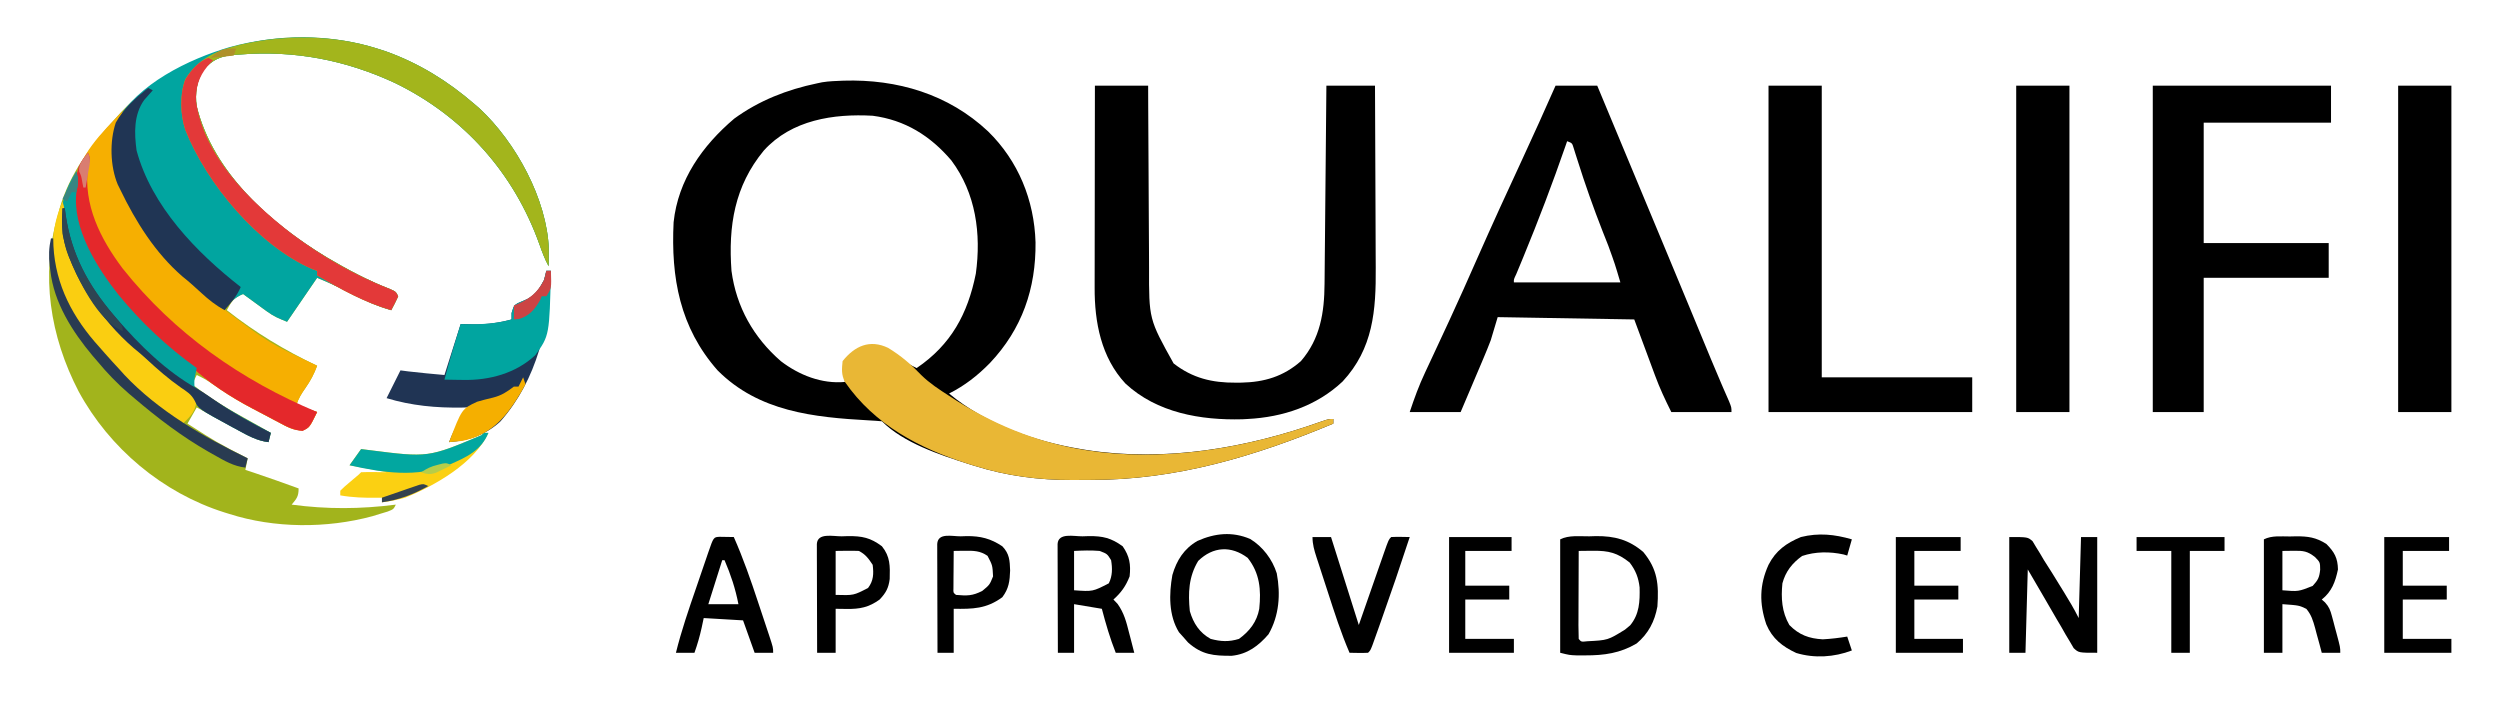 <?xml version="1.0" encoding="UTF-8"?>
<svg version="1.1" xmlns="http://www.w3.org/2000/svg" width="1080" height="309">
<path d="M0 0 C1.14 0.362 2.279 0.724 3.453 1.098 C17.945 6.261 30.405 13.979 42 24 C42.759 24.656 43.519 25.312 44.301 25.988 C59.844 40.535 73.309 65.068 74.098 86.676 C74.08 87.981 74.08 87.981 74.062 89.312 C74.053 90.196 74.044 91.079 74.035 91.988 C74.018 92.984 74.018 92.984 74 94 C72.379 91.008 71.228 87.926 70.098 84.722 C59.07 53.709 37.305 29.325 7.74 14.897 C-13.71 4.904 -35.879 0.649 -59.562 2.562 C-60.424 2.623 -61.286 2.684 -62.175 2.747 C-67.984 3.356 -70.947 4.753 -75 9 C-78.013 13.748 -78.85 19.486 -78 25 C-70.89 53.64 -46.26 75.419 -21.859 90.156 C-12.958 95.394 -4.059 100.181 5.578 103.914 C8 105 8 105 9 107 C8.066 109.031 7.068 111.035 6 113 C-0.809 111.055 -6.878 108.187 -13.15 104.957 C-13.805 104.621 -14.459 104.284 -15.133 103.938 C-15.709 103.637 -16.286 103.337 -16.879 103.027 C-19.87 101.578 -22.945 100.309 -26 99 C-30.29 105.27 -34.58 111.54 -39 118 C-42.52 116.592 -44.662 115.723 -47.551 113.617 C-48.166 113.172 -48.782 112.728 -49.416 112.27 C-50.042 111.809 -50.668 111.349 -51.312 110.875 C-52.28 110.173 -52.28 110.173 -53.268 109.457 C-54.848 108.309 -56.425 107.155 -58 106 C-61.829 107.453 -63.121 109.429 -65 113 C-52.843 122.576 -39.979 130.362 -26 137 C-27.307 140.574 -28.884 143.51 -31.062 146.625 C-32.84 149.172 -34.011 151.032 -35 154 C-32.03 154.99 -29.06 155.98 -26 157 C-29.283 163.687 -29.283 163.687 -32.168 164.945 C-36.22 165.024 -39.152 163.315 -42.625 161.438 C-43.334 161.067 -44.044 160.696 -44.774 160.314 C-46.2 159.566 -47.623 158.812 -49.042 158.05 C-50.71 157.155 -52.389 156.281 -54.07 155.41 C-60.11 152.232 -65.747 148.598 -71.371 144.734 C-73.541 143.303 -75.646 142.091 -78 141 C-78.66 142.32 -79.32 143.64 -80 145 C-72.044 151.186 -63.729 156.145 -54.9 160.955 C-51.911 162.599 -48.957 164.299 -46 166 C-46.33 167.32 -46.66 168.64 -47 170 C-52.007 169.409 -55.9 167.129 -60.25 164.75 C-61.003 164.345 -61.755 163.939 -62.531 163.522 C-67.712 160.725 -72.871 157.891 -78 155 C-79.32 157.31 -80.64 159.62 -82 162 C-69.347 170.113 -69.347 170.113 -56 177 C-56.33 178.65 -56.66 180.3 -57 182 C-55.804 182.392 -54.608 182.784 -53.375 183.188 C-46.878 185.35 -40.442 187.682 -34 190 C-34 193.517 -34.824 194.371 -37 197 C-21.623 199.042 -7.394 198.959 8 197 C7 199 7 199 4.445 200 C3.35 200.33 2.254 200.66 1.125 201 C0.055 201.33 -1.015 201.66 -2.117 202 C-21.903 207.345 -44.442 207.259 -64 201 C-65.017 200.687 -65.017 200.687 -66.054 200.367 C-92.765 191.929 -115.712 172.659 -129.039 148.084 C-141.39 124.282 -145.585 97.804 -138 72 C-137.734 70.983 -137.469 69.966 -137.195 68.918 C-132.905 53.982 -123.411 41.258 -113 30 C-111.909 28.788 -111.909 28.788 -110.797 27.551 C-97.503 13.445 -79.705 3.699 -61 -1 C-59.958 -1.298 -58.917 -1.596 -57.844 -1.902 C-39.333 -6.509 -18.159 -5.785 0 0 Z " fill="#A2B41C" transform="translate(163,21)"/>
<path d="M0 0 C23.162 -0.698 45.242 5.793 62.401 21.901 C75.491 34.71 82.358 51.628 82.914 69.841 C83.121 89.866 77.067 107.31 63.222 121.968 C57.886 127.404 52.413 131.701 45.562 135.156 C61.49 148.415 82.332 155.802 102.562 159.156 C103.259 159.272 103.956 159.388 104.673 159.507 C138.707 164.87 174.177 158.764 206.344 147.258 C209.562 146.156 209.562 146.156 211.562 146.156 C211.562 146.816 211.562 147.476 211.562 148.156 C177.864 162.245 143.646 172.563 106.848 172.472 C104.197 172.469 101.548 172.492 98.898 172.518 C84.232 172.573 70.412 170.759 56.375 166.344 C55.119 165.955 55.119 165.955 53.837 165.558 C41.553 161.663 25.91 156.504 16.562 147.156 C14.692 146.975 12.815 146.856 10.938 146.762 C-12.926 145.421 -36.631 143.025 -54.438 125.156 C-70.784 106.623 -74.618 85.08 -73.438 61.156 C-71.501 42.816 -60.956 28.046 -47.25 16.406 C-36.499 8.568 -24.382 3.851 -11.438 1.156 C-10.727 1.005 -10.017 0.855 -9.285 0.699 C-6.202 0.193 -3.119 0.142 0 0 Z M-34.438 30.156 C-47.159 45.555 -49.843 62.819 -48.438 82.156 C-46.354 97.783 -38.895 110.944 -27.094 121.191 C-19.238 127.198 -9.436 131.086 0.562 130.156 C0.475 129.269 0.475 129.269 0.387 128.363 C0.129 123.854 0.027 121.852 2.875 118.156 C6.483 115.472 9.667 114.647 14.172 114.664 C18.364 115.527 21.575 118.02 25.047 120.43 C27.176 121.891 29.225 123.075 31.562 124.156 C46.407 114.089 53.637 100.743 57.121 83.371 C59.488 66.136 57.146 48.634 46.523 34.43 C37.433 23.798 26.548 16.995 12.562 15.156 C-4.334 14.22 -22.426 16.929 -34.438 30.156 Z " fill="#000000" transform="translate(364.438,34.844)"/>
<path d="M0 0 C7.59 0 15.18 0 23 0 C23.009 2.901 23.019 5.801 23.028 8.79 C23.062 18.413 23.118 28.036 23.184 37.659 C23.223 43.489 23.256 49.319 23.271 55.149 C23.286 60.784 23.321 66.418 23.368 72.053 C23.383 74.194 23.391 76.335 23.392 78.476 C23.337 100.857 23.337 100.857 34 120 C42.185 126.373 50.701 128.389 60.875 128.312 C62.06 128.304 62.06 128.304 63.269 128.295 C73.184 128.09 81.426 125.66 89 119 C97.351 109.318 99.123 97.981 99.205 85.598 C99.215 84.671 99.225 83.743 99.235 82.788 C99.267 79.736 99.292 76.684 99.316 73.633 C99.337 71.511 99.358 69.39 99.379 67.269 C99.434 61.696 99.484 56.123 99.532 50.55 C99.583 44.859 99.638 39.168 99.693 33.477 C99.801 22.318 99.902 11.159 100 0 C106.93 0 113.86 0 121 0 C121.068 12.57 121.123 25.141 121.155 37.711 C121.171 43.549 121.192 49.387 121.226 55.225 C121.259 60.866 121.277 66.507 121.285 72.148 C121.29 74.292 121.301 76.437 121.317 78.582 C121.452 97.078 120.233 113.568 107 127.812 C95.787 138.371 81.22 143.219 66 144 C65.257 144.041 64.515 144.083 63.75 144.125 C45.736 144.612 26.778 141.341 13.188 128.688 C2.697 117.409 -0.174 102.2 -0.114 87.301 C-0.114 86.354 -0.114 85.407 -0.114 84.431 C-0.113 81.32 -0.106 78.209 -0.098 75.098 C-0.096 72.933 -0.094 70.768 -0.093 68.603 C-0.09 62.92 -0.08 57.237 -0.069 51.554 C-0.058 45.749 -0.054 39.944 -0.049 34.139 C-0.038 22.759 -0.021 11.38 0 0 Z " fill="#000000" transform="translate(473,37)"/>
<path d="M0 0 C5.94 0 11.88 0 18 0 C18.889 2.133 19.778 4.266 20.666 6.399 C21.467 8.321 22.268 10.243 23.069 12.166 C25.323 17.574 27.576 22.982 29.829 28.391 C33.909 38.182 37.988 47.972 42.07 57.762 C43.276 60.654 44.482 63.546 45.688 66.438 C45.98 67.14 46.273 67.843 46.575 68.567 C50.224 77.32 53.863 86.078 57.492 94.84 C57.873 95.76 58.255 96.68 58.647 97.628 C60.497 102.093 62.345 106.559 64.192 111.025 C64.869 112.66 65.546 114.295 66.223 115.93 C66.545 116.709 66.867 117.488 67.199 118.29 C68.717 121.948 70.251 125.598 71.828 129.231 C72.11 129.883 72.393 130.535 72.684 131.206 C73.441 132.944 74.204 134.679 74.967 136.415 C76 139 76 139 76 141 C67.42 141 58.84 141 50 141 C47.363 135.725 45 130.709 42.984 125.219 C42.637 124.287 42.637 124.287 42.282 123.337 C41.433 121.06 40.592 118.78 39.75 116.5 C37.852 111.385 35.955 106.27 34 101 C4.795 100.505 4.795 100.505 -25 100 C-25.99 103.3 -26.98 106.6 -28 110 C-29.008 112.615 -30.033 115.186 -31.137 117.758 C-31.421 118.432 -31.705 119.106 -31.998 119.8 C-32.89 121.91 -33.789 124.018 -34.688 126.125 C-35.301 127.573 -35.913 129.021 -36.525 130.469 C-38.011 133.982 -39.505 137.491 -41 141 C-48.26 141 -55.52 141 -63 141 C-61.006 135.017 -59.002 129.501 -56.332 123.855 C-55.805 122.724 -55.805 122.724 -55.267 121.569 C-54.512 119.95 -53.756 118.332 -52.997 116.715 C-50.951 112.351 -48.923 107.978 -46.895 103.605 C-46.481 102.714 -46.067 101.822 -45.64 100.903 C-41.663 92.311 -37.819 83.663 -34 75 C-27.587 60.465 -20.986 46.023 -14.289 31.617 C-9.416 21.125 -4.675 10.582 0 0 Z M5 24 C4.765 24.681 4.53 25.361 4.288 26.062 C-1.318 42.228 -7.356 58.138 -13.884 73.951 C-14.295 74.949 -14.295 74.949 -14.714 75.966 C-15.462 77.776 -16.214 79.585 -16.965 81.393 C-18.061 83.687 -18.061 83.687 -18 85 C-2.82 85 12.36 85 28 85 C25.622 76.969 25.622 76.969 22.801 69.18 C22.4 68.161 21.999 67.142 21.586 66.092 C20.956 64.499 20.956 64.499 20.312 62.875 C16.359 52.788 12.766 42.636 9.513 32.302 C9.058 30.882 9.058 30.882 8.594 29.434 C8.202 28.181 8.202 28.181 7.803 26.904 C7.163 24.811 7.163 24.811 5 24 Z " fill="#000000" transform="translate(672,37)"/>
<path d="M0 0 C1.14 0.362 2.279 0.724 3.453 1.098 C17.945 6.261 30.405 13.979 42 24 C42.759 24.656 43.519 25.312 44.301 25.988 C59.844 40.535 73.309 65.068 74.098 86.676 C74.08 87.981 74.08 87.981 74.062 89.312 C74.053 90.196 74.044 91.079 74.035 91.988 C74.018 92.984 74.018 92.984 74 94 C72.379 91.008 71.228 87.926 70.098 84.722 C59.07 53.709 37.305 29.325 7.74 14.897 C-13.71 4.904 -35.879 0.649 -59.562 2.562 C-60.855 2.654 -60.855 2.654 -62.175 2.747 C-67.984 3.356 -70.947 4.753 -75 9 C-78.013 13.748 -78.85 19.486 -78 25 C-70.89 53.64 -46.26 75.419 -21.859 90.156 C-12.958 95.394 -4.059 100.181 5.578 103.914 C8 105 8 105 9 107 C8.066 109.031 7.068 111.035 6 113 C-0.809 111.055 -6.878 108.187 -13.15 104.957 C-13.805 104.621 -14.459 104.284 -15.133 103.938 C-15.709 103.637 -16.286 103.337 -16.879 103.027 C-19.87 101.578 -22.945 100.309 -26 99 C-30.29 105.27 -34.58 111.54 -39 118 C-42.52 116.592 -44.662 115.723 -47.551 113.617 C-48.166 113.172 -48.782 112.728 -49.416 112.27 C-50.042 111.809 -50.668 111.349 -51.312 110.875 C-52.28 110.173 -52.28 110.173 -53.268 109.457 C-54.848 108.309 -56.425 107.155 -58 106 C-61.765 107.722 -64.151 109.992 -67 113 C-76.738 105.396 -86.225 97.659 -94 88 C-94.709 87.129 -95.418 86.257 -96.148 85.359 C-102.145 77.705 -106.783 69.741 -111 61 C-111.384 60.223 -111.768 59.445 -112.164 58.645 C-115.408 50.808 -115.699 40.008 -112.969 31.961 C-103.677 15.287 -81.483 4.54 -63.857 -0.628 C-43.38 -6.246 -20.286 -6.463 0 0 Z " fill="#01A5A0" transform="translate(163,21)"/>
<path d="M0 0 C25.41 0 50.82 0 77 0 C77 5.28 77 10.56 77 16 C58.85 16 40.7 16 22 16 C22 33.16 22 50.32 22 68 C39.82 68 57.64 68 76 68 C76 72.95 76 77.9 76 83 C58.18 83 40.36 83 22 83 C22 102.14 22 121.28 22 141 C14.74 141 7.48 141 0 141 C0 94.47 0 47.94 0 0 Z " fill="#000000" transform="translate(930,37)"/>
<path d="M0 0 C7.59 0 15.18 0 23 0 C23 41.58 23 83.16 23 126 C44.45 126 65.9 126 88 126 C88 130.95 88 135.9 88 141 C58.96 141 29.92 141 0 141 C0 94.47 0 47.94 0 0 Z " fill="#000000" transform="translate(764,37)"/>
<path d="M0 0 C0 3 0 3 -1.469 5.188 C-3.434 8.797 -3.535 11.988 -3.5 16 C-3.495 16.75 -3.49 17.501 -3.485 18.274 C-3.261 25.545 -1.221 31.49 2 38 C2.434 38.92 2.869 39.841 3.316 40.789 C10.496 54.985 21.743 67.982 34 78 C34.629 78.517 35.258 79.034 35.906 79.566 C38.237 81.427 40.608 83.219 43 85 C43.568 85.424 44.136 85.848 44.721 86.285 C63.239 100.185 63.239 100.185 84 110 C82.693 113.574 81.116 116.51 78.938 119.625 C77.16 122.172 75.989 124.032 75 127 C77.97 127.99 80.94 128.98 84 130 C80.717 136.687 80.717 136.687 77.832 137.945 C73.78 138.024 70.848 136.315 67.375 134.438 C66.666 134.067 65.956 133.696 65.226 133.314 C63.8 132.566 62.377 131.812 60.958 131.05 C59.29 130.155 57.611 129.281 55.93 128.41 C46.258 123.321 37.276 117.473 29.25 110.035 C26.893 107.903 24.438 105.961 21.938 104 C4.622 89.866 -9.547 73.807 -18 53 C-18.539 51.701 -18.539 51.701 -19.09 50.375 C-21.053 45.163 -21.483 40.531 -21 35 C-20.942 34.145 -20.884 33.291 -20.824 32.41 C-19.223 18.967 -8.995 9.326 0 0 Z " fill="#F6AF01" transform="translate(53,48)"/>
<path d="M0 0 C7.59 0 15.18 0 23 0 C23 46.53 23 93.06 23 141 C15.41 141 7.82 141 0 141 C0 94.47 0 47.94 0 0 Z " fill="#000000" transform="translate(1036,37)"/>
<path d="M0 0 C7.59 0 15.18 0 23 0 C23 46.53 23 93.06 23 141 C15.41 141 7.82 141 0 141 C0 94.47 0 47.94 0 0 Z " fill="#000000" transform="translate(871,37)"/>
<path d="M0 0 C5.485 3.34 9.906 7.117 14.316 11.75 C17.932 15.302 22.065 17.984 26.316 20.715 C27.97 21.782 27.97 21.782 29.656 22.871 C47.932 34.392 67.819 42.032 89.316 44.715 C90.132 44.826 90.948 44.937 91.789 45.051 C123.791 48.711 156.999 42.583 187.098 31.816 C190.316 30.715 190.316 30.715 192.316 30.715 C192.316 31.375 192.316 32.035 192.316 32.715 C158.618 46.804 124.4 57.122 87.602 57.031 C84.951 57.027 82.302 57.051 79.652 57.076 C64.986 57.132 51.166 55.317 37.129 50.902 C36.291 50.643 35.454 50.384 34.591 50.116 C13.55 43.446 -5.867 33.255 -18.684 14.715 C-20.253 11.576 -20.036 9.176 -19.684 5.715 C-14.438 -0.842 -7.942 -3.803 0 0 Z " fill="#E9B735" transform="translate(383.684,150.285)"/>
<path d="M0 0 C1.14 0.362 2.279 0.724 3.453 1.098 C17.945 6.261 30.405 13.979 42 24 C42.759 24.656 43.519 25.312 44.301 25.988 C59.844 40.535 73.309 65.068 74.098 86.676 C74.08 87.981 74.08 87.981 74.062 89.312 C74.053 90.196 74.044 91.079 74.035 91.988 C74.018 92.984 74.018 92.984 74 94 C72.379 91.008 71.228 87.926 70.098 84.722 C59.07 53.709 37.305 29.325 7.74 14.897 C-13.71 4.904 -35.879 0.649 -59.562 2.562 C-60.424 2.623 -61.286 2.684 -62.175 2.747 C-67.984 3.356 -70.947 4.753 -75 9 C-78.013 13.748 -78.85 19.486 -78 25 C-70.89 53.64 -46.26 75.419 -21.859 90.156 C-12.958 95.394 -4.059 100.181 5.578 103.914 C8 105 8 105 9 107 C8.066 109.031 7.068 111.035 6 113 C-5.371 109.751 -15.813 103.914 -26 98 C-26 97.34 -26 96.68 -26 96 C-26.714 95.749 -27.428 95.497 -28.164 95.238 C-51.614 84.999 -73.873 58.175 -83 35 C-85.143 28.453 -85.367 19.705 -82.977 13.227 C-77.258 3.97 -68.973 0.62 -58.848 -1.796 C-39.827 -6.042 -18.642 -5.939 0 0 Z " fill="#A3B51C" transform="translate(163,21)"/>
<path d="M0 0 C0.66 0 1.32 0 2 0 C1.459 23.373 -3.961 47.028 -19.816 65.066 C-26.096 70.879 -33.6 73.389 -42 74 C-40.627 70.301 -38.936 67.049 -36.875 63.688 C-36.336 62.804 -35.797 61.921 -35.242 61.012 C-34.627 60.016 -34.627 60.016 -34 59 C-34.764 59.023 -35.529 59.046 -36.316 59.07 C-47.474 59.258 -58.306 58.255 -69 55 C-67.02 51.04 -65.04 47.08 -63 43 C-61.907 43.144 -60.814 43.289 -59.688 43.438 C-54.47 44.064 -49.233 44.524 -44 45 C-41.69 37.74 -39.38 30.48 -37 23 C-35.041 23.041 -33.081 23.082 -31.062 23.125 C-25.365 23.137 -20.485 22.487 -15 21 C-15 20.093 -15 19.185 -15 18.25 C-14 15 -14 15 -12.328 13.957 C-10.911 13.347 -9.493 12.737 -8.074 12.129 C-4.669 10.275 -2.741 7.407 -1 4 C-0.625 2.678 -0.28 1.345 0 0 Z " fill="#203454" transform="translate(236,117)"/>
<path d="M0 0 C1.288 2.576 0.718 3.249 0 6 C-2.046 22.412 5.266 37.059 15 50 C37.267 77.993 66.151 98.246 99 112 C95.752 118.616 95.752 118.616 92.727 120.16 C88.793 119.929 85.775 118.276 82.375 116.438 C81.666 116.067 80.956 115.696 80.226 115.314 C78.8 114.566 77.377 113.812 75.958 113.05 C74.29 112.155 72.611 111.281 70.93 110.41 C61.258 105.321 52.276 99.473 44.25 92.035 C41.893 89.903 39.438 87.961 36.938 86 C19.622 71.866 5.453 55.807 -3 35 C-3.539 33.701 -3.539 33.701 -4.09 32.375 C-7.337 23.755 -6.463 14.769 -4 6 C-2.845 3.708 -1.626 2.006 0 0 Z " fill="#E4282B" transform="translate(38,66)"/>
<path d="M0 0 C0.66 0.33 1.32 0.66 2 1 C0.763 2.4 -0.474 3.799 -1.711 5.199 C-6.257 11.55 -6.013 19.537 -5 27 C1.477 51.109 20.85 71.046 40 86 C38.332 89.941 35.773 92.789 33 96 C29.252 93.902 26.212 91.54 23.062 88.625 C20.366 86.147 17.689 83.703 14.812 81.438 C3.087 71.275 -5.32 57.846 -12 44 C-12.384 43.223 -12.768 42.445 -13.164 41.645 C-16.408 33.808 -16.699 23.008 -13.969 14.961 C-10.541 8.81 -5.462 4.345 0 0 Z " fill="#203554" transform="translate(64,38)"/>
<path d="M0 0 C0.986 3.485 0.711 5.446 0 9 C-1.802 24.702 8.916 41.658 18.273 53.449 C28.133 65.446 39.361 75.997 52 85 C51.835 85.763 51.67 86.526 51.5 87.312 C50.909 90.036 50.909 90.036 51 93 C53.092 94.682 55.123 96.122 57.375 97.562 C58.033 97.993 58.691 98.423 59.369 98.867 C67.339 103.994 75.66 108.51 84 113 C83.505 114.98 83.505 114.98 83 117 C78.013 116.401 74.097 114.169 69.75 111.812 C68.996 111.407 68.242 111.001 67.465 110.583 C52.744 102.579 52.744 102.579 51.086 99.059 C49.605 96.251 47.684 95.143 45.062 93.375 C39.806 89.685 35.128 85.621 30.434 81.246 C28.581 79.536 26.727 77.933 24.75 76.375 C9.833 63.492 -4.074 43.116 -6.445 23.273 C-6.875 14.101 -4.848 7.749 0 0 Z " fill="#04A29E" transform="translate(33,74)"/>
<path d="M0 0 C1.019 3.057 0.986 4.712 0.812 7.875 C0.727 29.484 17.728 49.309 32 64 C39.968 71.699 49.112 78.4 58 85 C57.622 90.423 55.894 92.355 52 96 C42.78 89.752 34.386 83.091 26.385 75.338 C25.191 74.184 23.978 73.049 22.762 71.918 C9.857 59.634 -3.828 41.502 -4.291 23.123 C-4.374 14.718 -3.379 7.83 0 0 Z " fill="#FACE11" transform="translate(27,87)"/>
<path d="M0 0 C8 0 8 0 10.073 1.805 C10.816 3.05 10.816 3.05 11.574 4.32 C12.142 5.235 12.71 6.149 13.294 7.091 C14.139 8.531 14.139 8.531 15 10 C16.15 11.811 17.302 13.621 18.457 15.43 C19.579 17.243 20.697 19.058 21.812 20.875 C22.384 21.798 22.956 22.721 23.545 23.672 C25.849 27.407 28.035 31.07 30 35 C30.33 23.45 30.66 11.9 31 0 C33.31 0 35.62 0 38 0 C38 16.5 38 33 38 50 C30 50 30 50 27.826 47.987 C27.284 47.058 26.742 46.129 26.184 45.172 C25.564 44.143 24.945 43.115 24.307 42.055 C23.69 40.964 23.073 39.874 22.438 38.75 C21.817 37.706 21.196 36.662 20.557 35.586 C18.675 32.407 16.838 29.205 15 26 C11.535 20.06 11.535 20.06 8 14 C7.67 25.88 7.34 37.76 7 50 C4.69 50 2.38 50 0 50 C0 33.5 0 17 0 0 Z M31 37 C32 39 32 39 32 39 Z " fill="#000000" transform="translate(868,232)"/>
<path d="M0 0 C0.965 -0.029 1.93 -0.058 2.924 -0.088 C10.992 -0.159 17.1 1.483 23.312 6.75 C29.535 14.254 30.086 20.771 29.438 30.312 C28.262 36.786 25.528 42.071 20.438 46.312 C13.359 50.486 6.461 51.455 -1.688 51.438 C-3.486 51.441 -3.486 51.441 -5.32 51.445 C-8.562 51.312 -8.562 51.312 -12.562 50.312 C-12.562 34.142 -12.562 17.973 -12.562 1.312 C-8.764 -0.587 -4.179 0.041 0 0 Z M-4.562 6.312 C-4.587 11.706 -4.605 17.099 -4.617 22.493 C-4.622 24.329 -4.629 26.165 -4.638 28.002 C-4.65 30.635 -4.656 33.269 -4.66 35.902 C-4.665 36.728 -4.67 37.554 -4.676 38.406 C-4.676 40.375 -4.625 42.344 -4.562 44.312 C-3.476 45.633 -3.476 45.633 -0.832 45.332 C8.027 44.876 8.027 44.876 15.438 40.312 C16.551 39.384 16.551 39.384 17.688 38.438 C21.688 33.58 21.882 28.137 21.75 22.066 C21.274 17.876 20.014 14.653 17.438 11.312 C12.166 7.116 8.381 6.184 1.75 6.25 C0.571 6.259 -0.609 6.268 -1.824 6.277 C-3.18 6.295 -3.18 6.295 -4.562 6.312 Z " fill="#000000" transform="translate(686.562,231.688)"/>
<path d="M0 0 C0.66 0.33 1.32 0.66 2 1 C1.216 1.866 0.432 2.732 -0.375 3.625 C-4.126 8.173 -5.494 12.731 -5.312 18.676 C-2.134 42.313 18.034 62.094 35.982 75.937 C49.015 85.731 63.368 94.023 78.578 99.914 C81 101 81 101 82 103 C81.066 105.031 80.068 107.035 79 109 C67.629 105.751 57.187 99.914 47 94 C47 93.34 47 92.68 47 92 C46.286 91.749 45.572 91.497 44.836 91.238 C21.386 80.999 -0.873 54.175 -10 31 C-12.151 24.428 -12.437 15.554 -9.836 9.121 C-7.264 5.118 -4.548 1.769 0 0 Z " fill="#E33939" transform="translate(90,25)"/>
<path d="M0 0 C5.422 3.302 9.584 8.803 11.48 14.848 C13.187 23.9 12.546 33.085 7.918 41.168 C3.566 46.211 -1.192 49.76 -7.949 50.469 C-15.777 50.499 -20.798 50.079 -26.832 44.73 C-27.575 43.885 -28.317 43.039 -29.082 42.168 C-29.639 41.549 -30.196 40.93 -30.77 40.293 C-35.258 33.026 -35.085 23.762 -33.617 15.574 C-31.78 9.227 -28.587 4.183 -22.785 0.848 C-15.209 -2.517 -7.747 -3.294 0 0 Z M-22.457 9.48 C-26.61 16.348 -26.856 23.339 -26.082 31.168 C-24.554 36.411 -21.925 40.477 -17.082 43.168 C-12.682 44.341 -9.202 44.512 -4.832 43.168 C-0.285 39.861 2.9 35.771 3.918 30.168 C4.762 21.949 4.174 14.832 -1.082 8.168 C-8.192 2.828 -16.021 3.214 -22.457 9.48 Z " fill="#000000" transform="translate(540.082,232.832)"/>
<path d="M0 0 C0.66 0 1.32 0 2 0 C1.354 27.923 1.354 27.923 -4.727 36.41 C-13.125 44.29 -24.701 47.375 -35.938 47.125 C-36.717 47.116 -37.496 47.107 -38.299 47.098 C-40.199 47.074 -42.1 47.038 -44 47 C-41.867 38.935 -39.493 30.961 -37 23 C-36.166 23.023 -35.332 23.046 -34.473 23.07 C-27.613 23.18 -21.624 22.796 -15 21 C-15 20.093 -15 19.185 -15 18.25 C-14 15 -14 15 -12.328 13.957 C-10.911 13.347 -9.493 12.737 -8.074 12.129 C-4.669 10.275 -2.741 7.407 -1 4 C-0.625 2.678 -0.28 1.345 0 0 Z " fill="#01A5A0" transform="translate(236,117)"/>
<path d="M0 0 C0.847 -0.021 1.694 -0.041 2.566 -0.062 C7.735 -0.095 11.276 0.375 15.75 3.25 C19.205 6.705 20.656 9.34 20.75 14.25 C19.619 19.571 18.131 23.775 13.75 27.25 C14.216 27.659 14.683 28.068 15.163 28.49 C16.951 30.474 17.453 31.848 18.137 34.41 C18.353 35.204 18.569 35.997 18.791 36.814 C19.111 38.051 19.111 38.051 19.438 39.312 C19.662 40.141 19.887 40.969 20.119 41.822 C21.75 47.914 21.75 47.914 21.75 50.25 C19.11 50.25 16.47 50.25 13.75 50.25 C13.435 49.058 13.121 47.865 12.797 46.637 C12.365 45.07 11.933 43.504 11.5 41.938 C11.295 41.152 11.09 40.366 10.879 39.557 C9.975 36.337 9.252 33.845 7.078 31.27 C3.939 29.764 3.939 29.764 -3.25 29.25 C-3.25 36.18 -3.25 43.11 -3.25 50.25 C-5.89 50.25 -8.53 50.25 -11.25 50.25 C-11.25 34.08 -11.25 17.91 -11.25 1.25 C-7.768 -0.491 -3.836 0.023 0 0 Z M-3.25 6.25 C-3.25 11.86 -3.25 17.47 -3.25 23.25 C3.641 23.821 3.641 23.821 9.812 21.375 C12.142 18.82 12.688 17.821 13.062 14.375 C13.03 11.163 13.03 11.163 10.875 8.938 C7.58 6.321 5.773 6.134 1.625 6.188 C0.016 6.208 -1.593 6.229 -3.25 6.25 Z " fill="#000000" transform="translate(989.25,231.75)"/>
<path d="M0 0 C0.891 -0.029 1.781 -0.058 2.699 -0.088 C8.817 -0.146 12.394 0.699 17.375 4.312 C20.362 8.649 20.933 12.105 20.375 17.312 C18.727 21.514 16.726 24.308 13.375 27.312 C13.978 27.945 14.582 28.578 15.203 29.23 C17.988 33.182 18.96 36.982 20.125 41.625 C20.345 42.461 20.566 43.297 20.793 44.158 C21.331 46.207 21.855 48.259 22.375 50.312 C19.735 50.312 17.095 50.312 14.375 50.312 C11.901 44.069 10.081 37.81 8.375 31.312 C2.435 30.323 2.435 30.323 -3.625 29.312 C-3.625 36.242 -3.625 43.172 -3.625 50.312 C-5.935 50.312 -8.245 50.312 -10.625 50.312 C-10.65 43.352 -10.668 36.392 -10.68 29.432 C-10.685 27.063 -10.692 24.693 -10.7 22.323 C-10.713 18.925 -10.718 15.527 -10.723 12.129 C-10.728 11.062 -10.733 9.996 -10.738 8.897 C-10.738 7.916 -10.738 6.935 -10.739 5.924 C-10.741 5.056 -10.743 4.188 -10.745 3.293 C-10.444 -1.661 -3.786 0.04 0 0 Z M-3.625 6.312 C-3.625 11.922 -3.625 17.532 -3.625 23.312 C4.441 23.89 4.441 23.89 11.375 20.312 C12.989 17.084 12.948 13.803 12.375 10.312 C10.684 7.556 10.684 7.556 7.375 6.312 C3.639 5.998 0.138 6.131 -3.625 6.312 Z " fill="#000000" transform="translate(467.625,231.688)"/>
<path d="M0 0 C2.051 0.033 4.102 0.065 6.152 0.098 C10.229 9.311 13.503 18.714 16.656 28.274 C17.475 30.755 18.303 33.233 19.131 35.711 C19.655 37.29 20.18 38.87 20.703 40.449 C20.95 41.189 21.197 41.928 21.451 42.69 C23.152 47.866 23.152 47.866 23.152 50.098 C20.512 50.098 17.872 50.098 15.152 50.098 C13.502 45.478 11.852 40.858 10.152 36.098 C4.542 35.768 -1.068 35.438 -6.848 35.098 C-7.281 37.14 -7.281 37.14 -7.723 39.223 C-8.545 42.941 -9.56 46.509 -10.848 50.098 C-13.488 50.098 -16.128 50.098 -18.848 50.098 C-16.499 40.577 -13.311 31.351 -10.122 22.087 C-9.213 19.445 -8.311 16.801 -7.41 14.156 C-6.835 12.478 -6.26 10.799 -5.684 9.121 C-5.414 8.33 -5.144 7.538 -4.866 6.723 C-2.591 0.137 -2.591 0.137 0 0 Z M1.152 10.098 C-0.828 16.368 -2.808 22.638 -4.848 29.098 C-0.558 29.098 3.732 29.098 8.152 29.098 C6.853 22.382 4.853 16.377 2.152 10.098 C1.822 10.098 1.492 10.098 1.152 10.098 Z " fill="#000000" transform="translate(310.848,231.902)"/>
<path d="M0 0 C0.891 -0.029 1.781 -0.058 2.699 -0.088 C8.814 -0.146 12.451 0.597 17.375 4.312 C20.99 8.814 20.877 12.851 20.727 18.43 C20.25 22.334 19.072 24.47 16.375 27.312 C11.711 30.694 7.802 31.45 2.125 31.375 C-0.226 31.344 -0.226 31.344 -2.625 31.312 C-2.625 37.583 -2.625 43.852 -2.625 50.312 C-5.265 50.312 -7.905 50.312 -10.625 50.312 C-10.65 43.352 -10.668 36.392 -10.68 29.432 C-10.685 27.063 -10.692 24.693 -10.7 22.323 C-10.713 18.925 -10.718 15.527 -10.723 12.129 C-10.728 11.062 -10.733 9.996 -10.738 8.897 C-10.738 7.916 -10.738 6.935 -10.739 5.924 C-10.741 5.056 -10.743 4.188 -10.745 3.293 C-10.444 -1.661 -3.786 0.04 0 0 Z M-2.625 6.312 C-2.625 12.582 -2.625 18.852 -2.625 25.312 C5.176 25.531 5.176 25.531 11.375 22.312 C13.762 19.166 13.848 16.171 13.375 12.312 C11.575 9.613 10.291 7.771 7.375 6.312 C5.668 6.243 3.958 6.228 2.25 6.25 C0.641 6.271 -0.968 6.291 -2.625 6.312 Z " fill="#000000" transform="translate(363.625,231.688)"/>
<path d="M0 0 C9.24 0 18.48 0 28 0 C28 1.98 28 3.96 28 6 C21.4 6 14.8 6 8 6 C8 10.95 8 15.9 8 21 C14.27 21 20.54 21 27 21 C27 22.98 27 24.96 27 27 C20.73 27 14.46 27 8 27 C8 32.61 8 38.22 8 44 C14.93 44 21.86 44 29 44 C29 45.98 29 47.96 29 50 C19.43 50 9.86 50 0 50 C0 33.5 0 17 0 0 Z " fill="#000000" transform="translate(1030,232)"/>
<path d="M0 0 C9.24 0 18.48 0 28 0 C28 1.98 28 3.96 28 6 C21.4 6 14.8 6 8 6 C8 10.95 8 15.9 8 21 C14.27 21 20.54 21 27 21 C27 22.98 27 24.96 27 27 C20.73 27 14.46 27 8 27 C8 32.61 8 38.22 8 44 C14.93 44 21.86 44 29 44 C29 45.98 29 47.96 29 50 C19.43 50 9.86 50 0 50 C0 33.5 0 17 0 0 Z " fill="#000000" transform="translate(819,232)"/>
<path d="M0 0 C2.64 0 5.28 0 8 0 C11.96 12.54 15.92 25.08 20 38 C24.236 25.869 24.236 25.869 28.467 13.737 C28.997 12.221 29.528 10.706 30.059 9.191 C30.334 8.398 30.61 7.604 30.894 6.786 C32.886 1.114 32.886 1.114 34 0 C36.671 -0.141 39.324 -0.042 42 0 C38.032 12.139 33.907 24.218 29.625 36.25 C29.184 37.494 28.744 38.737 28.29 40.019 C27.877 41.173 27.464 42.327 27.039 43.516 C26.67 44.55 26.301 45.584 25.92 46.649 C25 49 25 49 24 50 C21.329 50.141 18.676 50.042 16 50 C12.294 41.394 9.448 32.51 6.571 23.602 C5.743 21.042 4.907 18.485 4.07 15.928 C3.541 14.297 3.012 12.666 2.484 11.035 C2.234 10.273 1.985 9.51 1.727 8.725 C0.758 5.705 0 3.192 0 0 Z " fill="#000000" transform="translate(567,232)"/>
<path d="M0 0 C0.66 0 1.32 0 2 0 C-3.972 13.077 -21.138 22.816 -34 28 C-37.321 28.932 -40.574 29.613 -44 30 C-44 29.34 -44 28.68 -44 28 C-44.713 28.012 -45.426 28.023 -46.16 28.035 C-51.563 28.086 -56.678 27.946 -62 27 C-62 26.34 -62 25.68 -62 25 C-60.285 23.309 -60.285 23.309 -58.062 21.438 C-57.332 20.817 -56.601 20.197 -55.848 19.559 C-55.238 19.044 -54.628 18.53 -54 18 C-53.67 17.67 -53.34 17.34 -53 17 C-49.331 16.857 -45.673 16.958 -42 17 C-47.28 16.01 -52.56 15.02 -58 14 C-56.35 11.69 -54.7 9.38 -53 7 C-51.851 7.144 -50.703 7.289 -49.52 7.438 C-24.023 10.691 -24.023 10.691 -1 1 C-0.67 0.67 -0.34 0.34 0 0 Z " fill="#FBD012" transform="translate(209,187)"/>
<path d="M0 0 C0.835 -0.029 1.669 -0.058 2.529 -0.088 C8.521 -0.149 12.922 0.964 17.938 4.312 C21.039 7.511 21.161 10.457 21.312 14.75 C21.159 19.32 20.767 22.571 17.938 26.312 C11.04 31.368 5.187 31.41 -3.062 31.312 C-3.062 37.583 -3.062 43.852 -3.062 50.312 C-5.372 50.312 -7.683 50.312 -10.062 50.312 C-10.088 43.352 -10.105 36.392 -10.117 29.432 C-10.122 27.063 -10.129 24.693 -10.138 22.323 C-10.15 18.925 -10.156 15.527 -10.16 12.129 C-10.165 11.062 -10.17 9.996 -10.176 8.897 C-10.176 7.916 -10.176 6.935 -10.176 5.924 C-10.178 5.056 -10.18 4.188 -10.183 3.293 C-9.88 -1.687 -3.806 0.043 0 0 Z M-3.062 6.312 C-3.089 9.292 -3.109 12.271 -3.125 15.25 C-3.133 16.1 -3.142 16.95 -3.15 17.826 C-3.154 18.635 -3.157 19.444 -3.16 20.277 C-3.165 21.026 -3.171 21.775 -3.176 22.547 C-3.256 24.339 -3.256 24.339 -2.062 25.312 C2.688 25.715 5.038 25.779 9.312 23.562 C12.474 20.942 12.474 20.942 13.938 17.312 C13.703 12.561 13.703 12.561 11.562 8.438 C8.363 6.222 5.506 6.201 1.75 6.25 C0.849 6.259 -0.052 6.268 -0.98 6.277 C-2.011 6.295 -2.011 6.295 -3.062 6.312 Z " fill="#000000" transform="translate(415.062,231.688)"/>
<path d="M0 0 C8.91 0 17.82 0 27 0 C27 1.98 27 3.96 27 6 C20.4 6 13.8 6 7 6 C7 10.95 7 15.9 7 21 C13.27 21 19.54 21 26 21 C26 22.98 26 24.96 26 27 C19.73 27 13.46 27 7 27 C7 32.61 7 38.22 7 44 C13.93 44 20.86 44 28 44 C28 45.98 28 47.96 28 50 C18.76 50 9.52 50 0 50 C0 33.5 0 17 0 0 Z " fill="#000000" transform="translate(626,232)"/>
<path d="M0 0 C-0.66 2.31 -1.32 4.62 -2 7 C-2.539 6.84 -3.078 6.68 -3.633 6.516 C-9.51 5.236 -15.814 5.258 -21.5 7.188 C-25.774 10.286 -28.634 13.879 -30 19 C-30.631 25.404 -30.275 31.34 -27 37 C-22.83 41.282 -18.481 42.865 -12.562 43.188 C-8.989 42.999 -5.53 42.576 -2 42 C-1.34 43.98 -0.68 45.96 0 48 C-7.628 50.913 -16.15 51.46 -24.023 49.09 C-29.972 46.312 -34.352 42.926 -36.961 36.711 C-40.01 27.675 -39.948 19.727 -36 11 C-32.855 4.859 -28.325 1.621 -22 -1 C-14.36 -2.889 -7.48 -2.176 0 0 Z " fill="#000000" transform="translate(800,233)"/>
<path d="M0 0 C12.54 0 25.08 0 38 0 C38 1.98 38 3.96 38 6 C33.05 6 28.1 6 23 6 C23 20.52 23 35.04 23 50 C20.36 50 17.72 50 15 50 C15 35.48 15 20.96 15 6 C10.05 6 5.1 6 0 6 C0 4.02 0 2.04 0 0 Z " fill="#000000" transform="translate(923,232)"/>
<path d="M0 0 C0.33 0 0.66 0 1 0 C1.028 1.079 1.057 2.158 1.086 3.27 C1.997 20.321 9.566 34.447 21 47 C21.731 47.837 22.462 48.673 23.215 49.535 C25.441 52.058 27.71 54.534 30 57 C30.578 57.643 31.155 58.286 31.75 58.949 C46.363 74.508 65.979 85.745 85 95 C84.505 96.98 84.505 96.98 84 99 C78.905 98.425 74.951 96.038 70.562 93.562 C69.768 93.117 68.973 92.671 68.154 92.211 C56.581 85.601 46.138 77.634 36 69 C35.197 68.321 34.394 67.641 33.566 66.941 C28.582 62.629 24.194 58.078 20 53 C19.363 52.263 18.726 51.525 18.07 50.766 C9.268 40.285 1.273 27.735 -0.25 13.938 C-0.34 13.256 -0.43 12.575 -0.523 11.873 C-1.02 7.702 -0.896 4.1 0 0 Z " fill="#293B51" transform="translate(22,103)"/>
<path d="M0 0 C0.33 0 0.66 0 1 0 C1.124 0.958 1.248 1.916 1.375 2.902 C3.847 19.668 10.961 33.28 22 46 C22.437 46.509 22.874 47.017 23.325 47.542 C33.424 59.192 44.649 70.29 58.137 77.905 C61.194 79.702 64.081 81.739 67 83.75 C74.374 88.761 82.058 92.967 90 97 C89.505 98.98 89.505 98.98 89 101 C84.013 100.401 80.097 98.169 75.75 95.812 C74.996 95.407 74.242 95.001 73.465 94.583 C58.744 86.579 58.744 86.579 57.086 83.059 C55.605 80.251 53.684 79.143 51.062 77.375 C45.806 73.685 41.128 69.621 36.434 65.246 C34.581 63.536 32.727 61.933 30.75 60.375 C16.765 48.297 3.57 29.353 0 11 C-0.266 7.3 -0.267 3.698 0 0 Z " fill="#233754" transform="translate(27,90)"/>
<path d="M0 0 C0.66 0 1.32 0 2 0 C-1.122 7.663 -7.648 10.596 -14.812 13.707 C-28.95 19.442 -43.478 17.244 -58 14 C-56.35 11.69 -54.7 9.38 -53 7 C-51.851 7.144 -50.703 7.289 -49.52 7.438 C-24.023 10.691 -24.023 10.691 -1 1 C-0.67 0.67 -0.34 0.34 0 0 Z " fill="#02A7A0" transform="translate(209,187)"/>
<path d="M0 0 C0.495 1.485 0.495 1.485 1 3 C-0.244 5.407 -1.509 7.567 -3 9.812 C-3.624 10.76 -3.624 10.76 -4.26 11.726 C-9.771 19.872 -16.447 25.507 -26.352 27.465 C-28.227 27.707 -30.114 27.863 -32 28 C-26.496 13.626 -26.496 13.626 -19.859 10.539 C-17.601 9.895 -15.326 9.303 -13.039 8.77 C-9.278 7.817 -7.054 6.311 -4 4 C-3.34 4 -2.68 4 -2 4 C-1.34 2.68 -0.68 1.36 0 0 Z " fill="#F5AF00" transform="translate(226,163)"/>
<path d="M0 0 C0.33 0 0.66 0 1 0 C1.124 0.958 1.248 1.916 1.375 2.902 C3.872 19.843 11.076 32.995 22 46 C26 50.762 26 50.762 26 53 C15.072 48.441 6.86 30.958 2.5 20.375 C0.572 15.287 -0.128 10.627 -0.062 5.188 C-0.053 4.212 -0.044 3.236 -0.035 2.23 C-0.024 1.494 -0.012 0.758 0 0 Z " fill="#2E4553" transform="translate(27,90)"/>
<path d="M0 0 C0.66 0 1.32 0 2 0 C2.25 7.625 2.25 7.625 0 11 C-0.66 11 -1.32 11 -2 11 C-2.227 11.557 -2.454 12.114 -2.688 12.688 C-4.925 16.63 -7.388 19.534 -11.812 20.812 C-12.534 20.874 -13.256 20.936 -14 21 C-14 19.02 -14 17.04 -14 15 C-13.481 14.792 -12.961 14.585 -12.426 14.371 C-7.03 11.987 -3.709 9.302 -1 4 C-0.625 2.678 -0.28 1.345 0 0 Z " fill="#CC4444" transform="translate(236,117)"/>
<path d="M0 0 C-6.563 3.659 -12.549 5.938 -20 7 C-20 6.34 -20 5.68 -20 5 C-17.046 3.967 -14.086 2.951 -11.125 1.938 C-10.283 1.643 -9.441 1.348 -8.574 1.045 C-7.769 0.771 -6.963 0.497 -6.133 0.215 C-5.389 -0.042 -4.646 -0.298 -3.879 -0.563 C-2 -1 -2 -1 0 0 Z " fill="#33414E" transform="translate(185,210)"/>
<path d="M0 0 C0.959 3.836 0.919 5.324 0 9 C-0.66 9 -1.32 9 -2 9 C-2.66 10.32 -3.32 11.64 -4 13 C-4.66 12.67 -5.32 12.34 -6 12 C-4.02 8.04 -2.04 4.08 0 0 Z " fill="#378682" transform="translate(33,74)"/>
<path d="M0 0 C1.504 3.008 0.608 5.35 0.062 8.625 C-0.132 9.814 -0.327 11.002 -0.527 12.227 C-0.683 13.142 -0.839 14.057 -1 15 C-1.33 15 -1.66 15 -2 15 C-2.144 14.258 -2.289 13.515 -2.438 12.75 C-2.889 10.088 -2.889 10.088 -3.812 8.062 C-4.124 4.638 -1.979 2.639 0 0 Z " fill="#D97D71" transform="translate(38,66)"/>
<path d="M0 0 C-0.33 0.99 -0.66 1.98 -1 3 C-4.3 3.33 -7.6 3.66 -11 4 C-7.231 0.231 -5.123 -0.138 0 0 Z " fill="#AF9029" transform="translate(102,21)"/>
<path d="M0 0 C-1.41 0.702 -2.828 1.386 -4.25 2.062 C-5.039 2.445 -5.828 2.828 -6.641 3.223 C-9.26 4.086 -10.449 3.93 -13 3 C-10.374 1.249 -8.893 0.547 -5.938 -0.188 C-5.245 -0.367 -4.553 -0.546 -3.84 -0.73 C-2 -1 -2 -1 0 0 Z " fill="#B6CD49" transform="translate(195,201)"/>
<path d="M0 0 C2.325 2.853 3.751 5.541 5 9 C4.01 9 3.02 9 2 9 C0.142 5.865 -0.201 3.625 0 0 Z " fill="#25485B" transform="translate(32,111)"/>
</svg>
